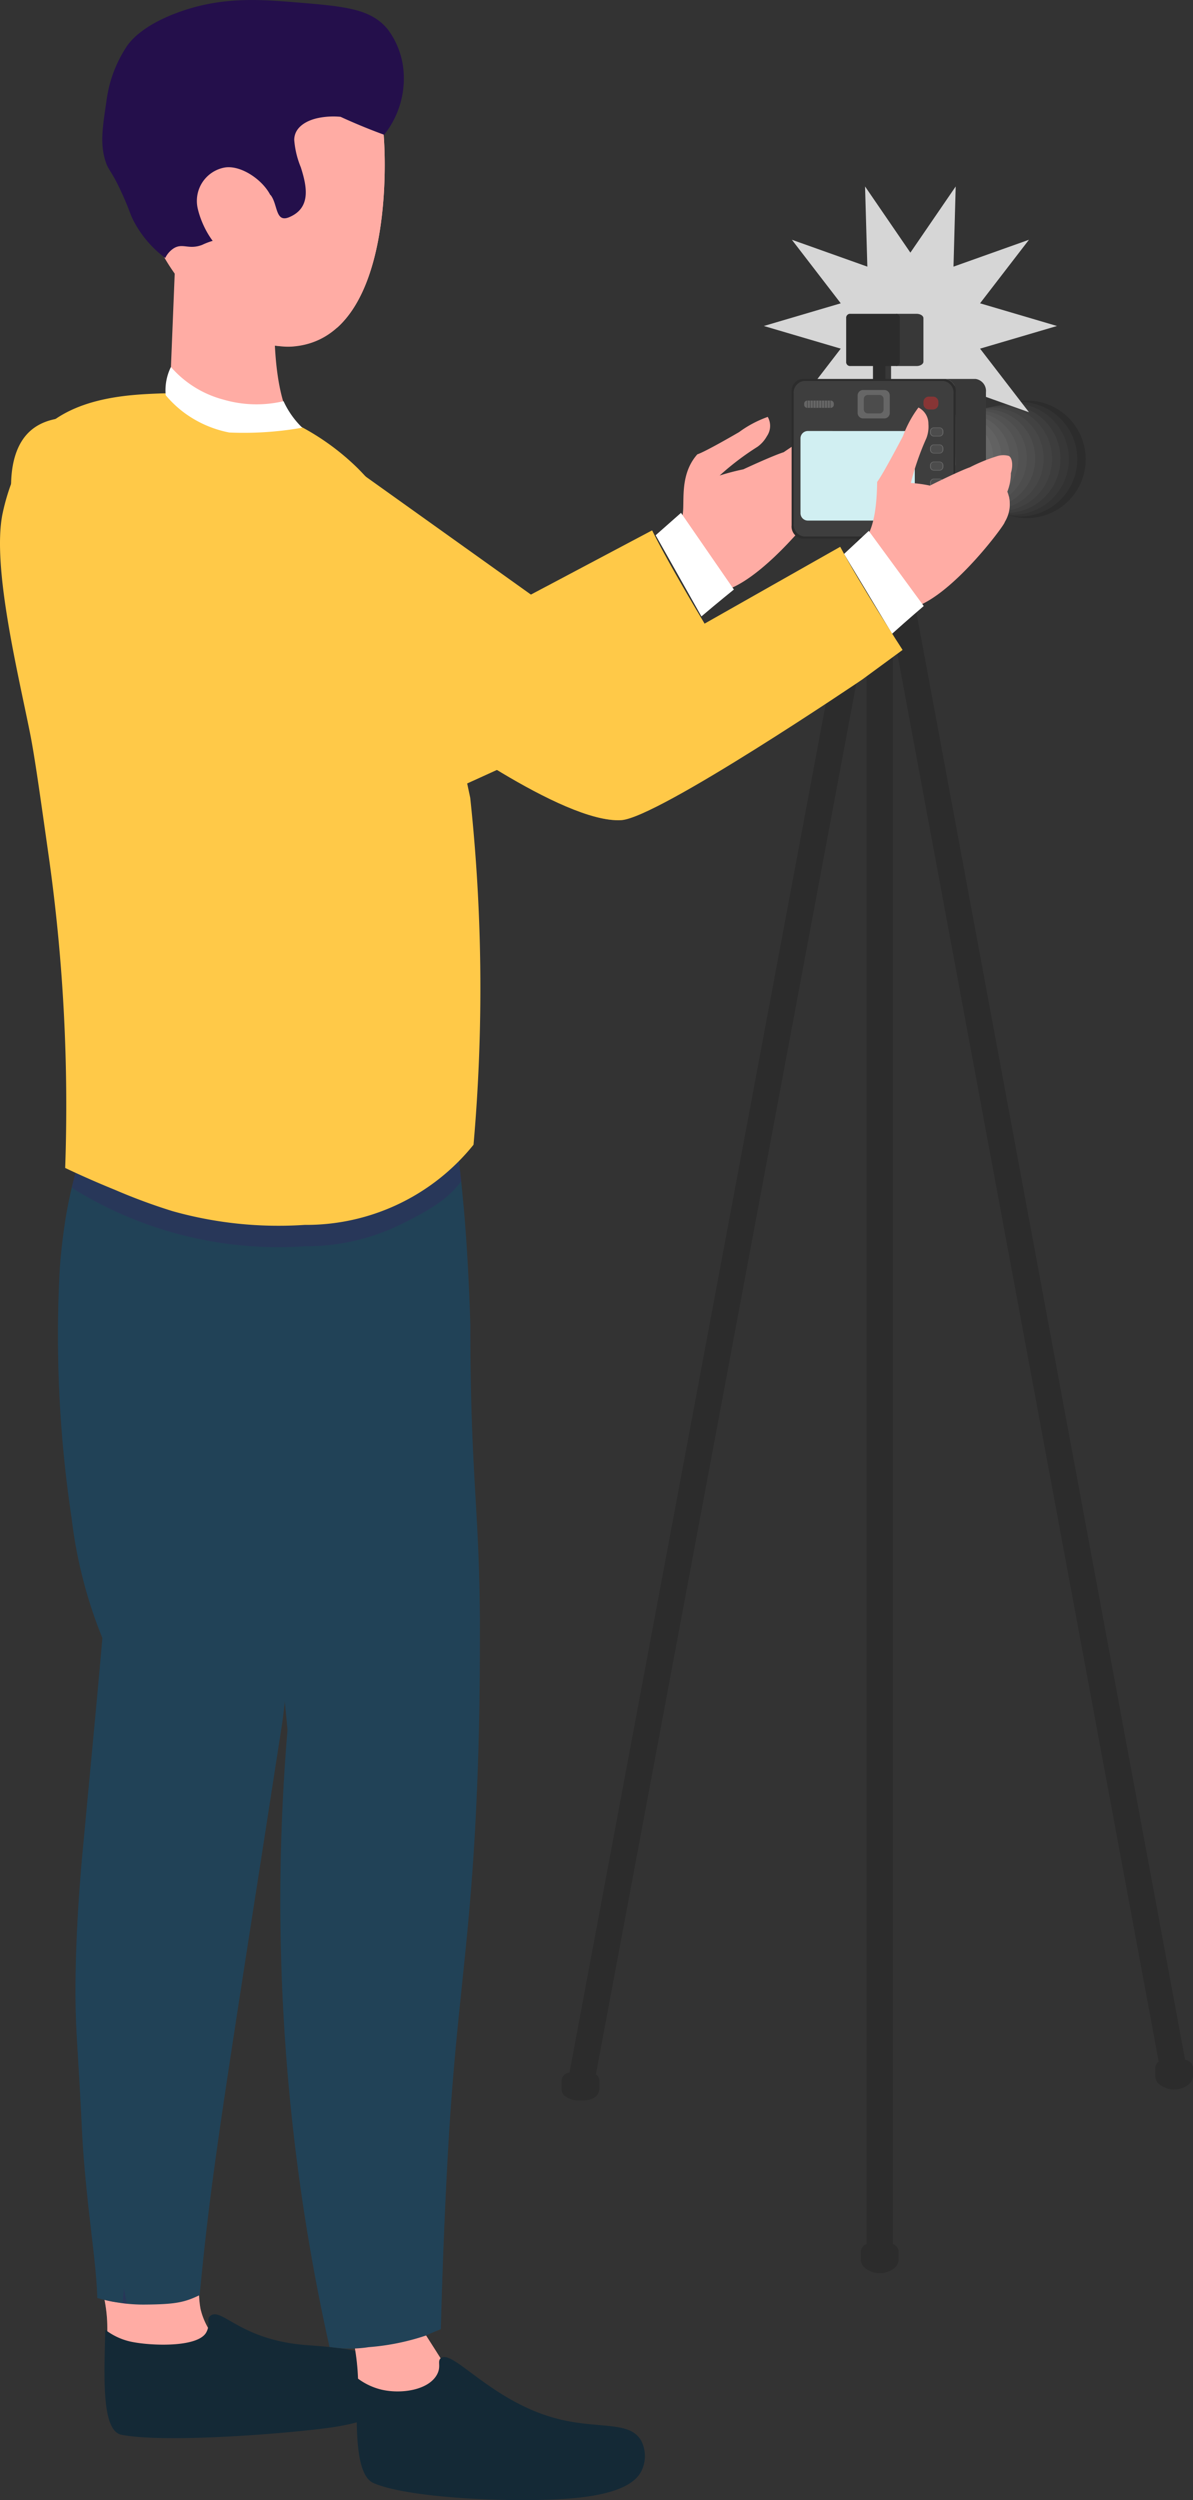 <svg xmlns="http://www.w3.org/2000/svg" xmlns:xlink="http://www.w3.org/1999/xlink" width="104.323" height="218.506" viewBox="0 0 104.323 218.506"><rect x="0" y="0" width="104.323" height="218.506" fill="#333333" stroke="none"/><defs><clipPath id="a"><rect width="104.323" height="218.506" fill="none"/></clipPath><clipPath id="b"><rect width="104.323" height="218.507" fill="none"/></clipPath><clipPath id="c"><rect width="8.897" height="5.056" fill="none"/></clipPath><clipPath id="d"><rect width="8.192" height="1.998" fill="none"/></clipPath><clipPath id="e"><rect width="0.876" height="0.876" fill="none"/></clipPath><clipPath id="h"><rect width="6.588" height="110.54" fill="none"/></clipPath><clipPath id="i"><rect width="0.668" height="2.421" fill="none"/></clipPath><clipPath id="j"><rect width="0.363" height="1.319" fill="none"/></clipPath><clipPath id="k"><rect width="2.234" height="0.486" fill="none"/></clipPath><clipPath id="l"><rect width="7.345" height="3.52" fill="none"/></clipPath><clipPath id="m"><rect width="11.184" height="2.729" fill="none"/></clipPath><clipPath id="q"><rect width="3.217" height="28.898" fill="none"/></clipPath><clipPath id="r"><rect width="7.74" height="77.677" fill="none"/></clipPath><clipPath id="s"><rect width="5.665" height="110.413" fill="none"/></clipPath><clipPath id="t"><rect width="17.659" height="8.61" fill="none"/></clipPath><clipPath id="u"><rect width="31.707" height="20.583" fill="none"/></clipPath><clipPath id="v"><rect width="9.673" height="9.344" fill="none"/></clipPath><clipPath id="w"><rect width="34.074" height="11.569" fill="none"/></clipPath><clipPath id="x"><rect width="3.636" height="4.86" fill="none"/></clipPath><clipPath id="y"><rect width="25.647" height="24.39" fill="none"/></clipPath><clipPath id="z"><rect width="9.477" height="9.568" fill="none"/></clipPath><clipPath id="aa"><rect width="11.572" height="22.86" fill="none"/></clipPath><clipPath id="ab"><rect width="0.005" height="0.003" fill="none"/></clipPath><clipPath id="ac"><rect width="46.993" height="16.506" fill="none"/></clipPath><clipPath id="ad"><rect width="51.03" height="23.945" fill="none"/></clipPath></defs><g clip-path="url(#a)"><g transform="translate(0 0)"><g clip-path="url(#b)"><path d="M91.554,1905.45a.545.545,0,0,1,.409-.058c.6.2.331,1.878.613,3.24a6.29,6.29,0,0,0,2.431,3.592l-3.163,5.284-7.267-3.3c-.051-.592-.117-1.492-.146-2.6-.027-1.016,0-1.373-.029-1.956a13.015,13.015,0,0,0-.642-3.415l7.794-.788" transform="translate(-75.031 -1706.796)" fill="#ffaca4"/><g transform="translate(8.729 198.576)" opacity="0.3" style="mix-blend-mode:multiply;isolation:isolate"><g clip-path="url(#c)"><path d="M92.657,1908.961c-.032-.114-.059-.224-.081-.329-.282-1.362-.009-3.037-.613-3.24a.543.543,0,0,0-.409.058l-7.794.788a13.021,13.021,0,0,1,.642,3.416c.013.277.014.5.015.774a22.737,22.737,0,0,0,8.24-1.467" transform="translate(-83.76 -1905.372)" fill="#ffaca4"/></g></g><path d="M87.755,1942.141a5.637,5.637,0,0,0,2.194,1.033c1.713.379,5.926.555,6.647-.818.374-.713,0-1.122.311-1.4.991-.887,2.561,2.086,8.457,2.529,3.229.242,6.317.474,7.317,2.3a2.958,2.958,0,0,1,.053,2.51c-.466,1.078-1.928,1.976-5.774,2.462-4.4.556-14.112,1.266-17.776.567-1.8-.343-1.509-5.229-1.429-9.185" transform="translate(-78.55 -1738.527)" fill="#142936"/><g transform="translate(24.796 205.526)" opacity="0.3" style="mix-blend-mode:screen;isolation:isolate"><g clip-path="url(#d)"><path d="M245.373,1972.77c.4.289.838.786.72,1.076-.13.318-.856.206-2.794.143-2.334-.076-2.675.041-3.464-.278-1.11-.448-2.03-1.324-1.9-1.582.1-.2.8.11,2.031.278,2.825.385,4.1-.592,5.409.363" transform="translate(-237.921 -1972.062)" fill="#142936"/></g></g><g transform="translate(21.495 205.292)" opacity="0.3" style="mix-blend-mode:multiply;isolation:isolate"><g clip-path="url(#e)"><path d="M206.251,1970.255a.438.438,0,1,0,.438-.438.438.438,0,0,0-.438.438" transform="translate(-206.251 -1969.817)" fill="#142936"/></g></g><g transform="translate(20.264 204.86)" opacity="0.3" style="mix-blend-mode:multiply;isolation:isolate"><g clip-path="url(#e)"><path d="M195.31,1966.09a.438.438,0,1,0-.422.453.438.438,0,0,0,.422-.453" transform="translate(-194.434 -1965.668)" fill="#142936"/></g></g><g transform="translate(18.86 204.123)" opacity="0.3" style="mix-blend-mode:multiply;isolation:isolate"><g clip-path="url(#e)"><path d="M180.964,1959.036a.438.438,0,1,0,.438-.438.438.438,0,0,0-.438.438" transform="translate(-180.964 -1958.598)" fill="#142936"/></g></g><path d="M70.513,876.9c-1.951,16.978-2.076,26.976-1.716,33.156a107,107,0,0,1-.634,20.486c-.034.225-.322,2.073-.893,5.76-.392,2.523-.6,3.892-1.466,9.438l-.26,1.669c-2.9,18.645-3.668,23.88-4.4,31.072-.074.728-.148,1.455-.216,2.176-1.326.647-2.141.811-4.838.83-.206,0-.409,0-.605-.01a13.437,13.437,0,0,1-1.527-.142c-.1-.015-.207-.031-.312-.048l-.019,0-.216-.039-.022,0c-.089-.017-.179-.035-.27-.054s-.2-.042-.294-.064-.2-.048-.3-.073-.2-.052-.3-.08l-.153-.043-.095-.028c0-.209-.013-.425-.024-.65-.006-.111-.012-.226-.02-.341-.011-.173-.024-.351-.037-.533-.008-.091-.014-.182-.022-.276-.023-.278-.049-.566-.078-.861h0c-.02-.2-.04-.4-.061-.6-.019-.173-.037-.349-.057-.528a.635.635,0,0,1-.007-.065c-.12-1.093-.263-2.28-.406-3.545q-.02-.174-.039-.35c0-.035-.009-.07-.012-.1q-.052-.471-.1-.956c-.036-.339-.072-.685-.107-1.034-.156-1.572-.293-3.232-.376-4.957-.261-5.385-.431-7.345-.515-9.463,0-.127-.009-.259-.013-.395,0-.078,0-.157-.007-.239-.065-2.29,0-4.8.1-7.016,0-.063,0-.128.009-.191s.005-.118.009-.177c.083-1.706.187-3.206.27-4.25,0-.07.011-.14.016-.21s.01-.128.015-.192a.028.028,0,0,1,0-.01c0-.062.01-.124.016-.188s.009-.115.014-.172c0-.017,0-.036,0-.053q.033-.374.069-.751a.092.092,0,0,0,0-.017.27.27,0,0,0,0-.03l.013-.138c0-.031.005-.066.01-.107.149-1.59.966-10.239,1.169-12.407.135-1.438.32-3.447.532-5.89q.043-.479.086-.98a40.256,40.256,0,0,1-2.69-10.469,107.283,107.283,0,0,1-1.036-21.811c.176-2.539.58-4.816.58-4.816.143-.806.322-1.677.547-2.6,0-.01,0-.021.008-.028s.005-.017.008-.029c.237-.974.472-1.78.649-2.353a.11.11,0,0,0,0-.015.032.032,0,0,0,0-.009.1.1,0,0,0,0-.014s0,0,0-.005v0a.021.021,0,0,1,0-.009s-.059-.5-.113-1.407c-.015-.268-.029-.573-.043-.908-.006-.14-.01-.285-.014-.435-.018-.6-.026-1.28-.019-2.036q0-.3.01-.606c0-.1,0-.2.007-.3,0-.154.009-.31.014-.468v-.01c.041-1.219.125-2.585.277-4.055q.281.075.56.147l.372.095c.208.053.418.1.626.155l.068.016c.607.143,2.234.5,2.743.609l.107.022a139.31,139.31,0,0,0,15.859,1.189q-.244,1.978-.459,3.84" transform="translate(-43.469 -780.072)" fill="#214257"/><g transform="translate(5.057 90.757)" opacity="0.3" style="mix-blend-mode:multiply;isolation:isolate"><g clip-path="url(#h)"><path d="M54.984,923c-.367,9.542-.56,14.572-.56,14.573v0h0c-.712,5.7-1.816,8.3-2.049,17.476a122.858,122.858,0,0,0,1.937,25.042v0c-.04.425-.08.851-.117,1.274-.179-.023-.362-.05-.546-.081l-.018,0-.216-.039-.022,0c-.089-.017-.179-.035-.27-.054s-.2-.042-.294-.064-.2-.048-.3-.073-.2-.052-.3-.08l-.153-.043-.095-.027h0c0-.209-.013-.425-.024-.65-.005-.111-.012-.226-.02-.341-.011-.173-.024-.351-.037-.533-.008-.091-.014-.182-.022-.276-.024-.278-.05-.566-.079-.861h0c-.02-.2-.04-.4-.061-.6-.018-.173-.037-.349-.057-.528,0-.022-.005-.044-.007-.065-.121-1.093-.264-2.28-.406-3.545q-.02-.173-.039-.35c0-.035-.009-.07-.012-.1q-.052-.471-.1-.956c-.036-.339-.072-.685-.107-1.034-.156-1.571-.293-3.232-.376-4.957-.261-5.385-.431-7.345-.515-9.463,0-.126-.009-.258-.013-.395q0-.116-.007-.239c-.043-1.738-.023-4.217.1-7.015,0-.063,0-.128.009-.191s.006-.118.009-.177c.062-1.362.152-2.794.27-4.25,0-.07.011-.14.016-.209s.01-.128.015-.192a.031.031,0,0,1,0-.01c0-.062.01-.124.016-.188s.009-.115.014-.172c0-.018,0-.036,0-.054q.033-.374.069-.751a.084.084,0,0,0,0-.017.249.249,0,0,0,0-.03l.013-.138c0-.036.007-.071.01-.107.008-.09.673-7.235,1.7-18.3q.043-.479.086-.98a40.335,40.335,0,0,1-1.434-4.167c-.549-2.349-.953-4.468-1.256-6.3a107.287,107.287,0,0,1-1.036-21.811c.176-2.539.58-4.816.58-4.816.143-.806.322-1.677.547-2.6,0-.01,0-.021.008-.028s.005-.017.008-.029c.095-.342.56-2.033.649-2.354a.119.119,0,0,0,0-.015.037.037,0,0,0,0-.009.109.109,0,0,0,0-.014s0,0,0-.005,0,0,0,0a0,0,0,0,1,0,0,.034.034,0,0,0,0-.008s-.059-.5-.113-1.407c-.015-.268-.029-.572-.043-.908-.005-.14-.01-.285-.014-.435-.016-.6-.025-1.28-.019-2.036q0-.3.01-.606c0-.1,0-.2.007-.3,0-.154.009-.31.014-.468v-.01c.041-1.219.125-2.585.277-4.055.188.05.374.1.561.147.124.033.249.064.372.095.208.053.418.1.626.155l.068.016c.2.05.412.1.616.146q.56.131,1.117.252h0c.335.073.671.143,1.006.21l.107.022a88.263,88.263,0,0,0-3.839,20.482,86.779,86.779,0,0,0,.109,13.632A77.344,77.344,0,0,0,54.984,923" transform="translate(-48.527 -870.829)" fill="#214257"/></g></g><path d="M89.781,1929.119c.2.046.394.086.588.124-.2-.037-.4-.079-.588-.124" transform="translate(-80.424 -1728.068)" fill="#2b0f54"/><path d="M95.42,1930.3q.4.073.78.124h0c-.27-.035-.53-.078-.78-.125" transform="translate(-85.475 -1729.13)" fill="#2b0f54"/><g transform="translate(6.378 100.996)" opacity="0.26" style="mix-blend-mode:multiply;isolation:isolate"><g clip-path="url(#i)"><path d="M61.2,971.494c.336-1.421.625-2.3.668-2.421-.053.191-.592,2.149-.668,2.421" transform="translate(-61.203 -969.073)" fill="#3e1762"/></g></g><g transform="translate(10.725 200.024)" opacity="0.26" style="mix-blend-mode:multiply;isolation:isolate"><g clip-path="url(#j)"><path d="M103.021,1919.262q.125.683.247,1.319c-.121-.013-.241-.027-.364-.045q.056-.636.116-1.274" transform="translate(-102.905 -1919.262)" fill="#3e1762"/></g></g><g transform="translate(9.411 91.317)" opacity="0.26" style="mix-blend-mode:multiply;isolation:isolate"><g clip-path="url(#k)"><path d="M92.539,876.679v0q-1.114-.224-2.234-.486,1.119.261,2.234.484" transform="translate(-90.305 -876.196)" fill="#3e1762"/></g></g><path d="M301.92,1949.621l3.345,5.246-4.015,4.879-4.719-3.435a19.978,19.978,0,0,0-.42-5.543Z" transform="translate(-265.251 -1746.433)" fill="#ffaca4"/><g transform="translate(30.86 203.187)" opacity="0.3" style="mix-blend-mode:multiply;isolation:isolate"><g clip-path="url(#l)"><path d="M296.111,1950.768a14.75,14.75,0,0,1,.382,2.373,37.608,37.608,0,0,0,6.963-1.111l-1.536-2.409Z" transform="translate(-296.111 -1949.621)" fill="#ffaca4"/></g></g><path d="M299.262,1978.434a5.643,5.643,0,0,0,2.194,1.033c1.713.379,4.077.018,4.8-1.355.374-.713,0-1.122.311-1.4.991-.887,4.394,3.747,10.111,5.26,3.69.977,6.441.149,7.441,1.975a2.956,2.956,0,0,1,.052,2.509c-.466,1.078-1.917,2.076-5.774,2.462-4.589.459-14.486.1-17.7-1.3-1.679-.733-1.509-5.229-1.428-9.185" transform="translate(-268.031 -1770.603)" fill="#142936"/><g transform="translate(43.831 212.283)" opacity="0.3" style="mix-blend-mode:screen;isolation:isolate"><g clip-path="url(#m)"><path d="M430.741,2037.857c.541.394,1.144,1.073.983,1.469-.177.434-1.169.281-3.814.195-3.186-.1-3.653.055-4.729-.38-1.515-.612-2.771-1.808-2.6-2.16.137-.28,1.088.15,2.773.379,3.858.526,5.6-.807,7.385.5" transform="translate(-420.567 -2036.89)" fill="#142936"/></g></g><g transform="translate(42.475 210.214)" opacity="0.3" style="mix-blend-mode:multiply;isolation:isolate"><g clip-path="url(#e)"><path d="M407.556,2017.479a.438.438,0,1,0,.438-.438.438.438,0,0,0-.438.438" transform="translate(-407.556 -2017.041)" fill="#142936"/></g></g><g transform="translate(40.724 208.959)" opacity="0.3" style="mix-blend-mode:multiply;isolation:isolate"><g clip-path="url(#e)"><path d="M391.625,2005.418a.438.438,0,1,0-.422.453.438.438,0,0,0,.422-.453" transform="translate(-390.749 -2004.996)" fill="#142936"/></g></g><g transform="translate(39.322 207.956)" opacity="0.3" style="mix-blend-mode:multiply;isolation:isolate"><g clip-path="url(#e)"><path d="M377.3,1995.818a.438.438,0,1,0,.438-.438.438.438,0,0,0-.438.438" transform="translate(-377.305 -1995.38)" fill="#142936"/></g></g><g transform="translate(22.336 136.773)" opacity="0.3" style="mix-blend-mode:multiply;isolation:isolate"><g clip-path="url(#q)"><path d="M214.8,1325.254l.144,1.519c-.375,4.468-.614,9.311-.627,14.484.861-5.546,1.074-6.915,1.466-9.438.571-3.687.859-5.536.893-5.76a91.56,91.56,0,0,0,.856-13.7,7.634,7.634,0,0,0-.732,1.357q-.339.767-.644,1.553a21.876,21.876,0,0,0-1.357,9.985" transform="translate(-214.318 -1312.359)" fill="#214257"/></g></g><path d="M242.811,936.466c0,3.658-.008,8.594-.31,15.1-.605,13.042-1.826,17.856-2.541,31.462-.184,3.487-.409,8.421-.561,14.388-.156.058-.7.28-.931.386l-.034.016c-.117.059-.239.11-.364.161a20.571,20.571,0,0,1-4.986,1.008,10.5,10.5,0,0,1-2.656.071l-.762-.087a178.678,178.678,0,0,1-3.673-53.932l-1.623-17.094v-.013l-.015-.36v-.023l0-.084-.052-1.384v0l0-.091v.062a23.1,23.1,0,0,1-.08,2.618l.4-37.251c6.423-.436,11.864-2.151,15.32-5.2.019.34.052.733.1,1.177.07.689.169,1.5.285,2.425.023.167.043.341.064.515v0c.1.821.216,1.725.335,2.707q.151,1.232.3,2.624s.213,1.94.389,3.908c.42,4.672.563,10.074.563,10.074,0,13.578.839,16.114.836,26.822" transform="translate(-200.849 -793.851)" fill="#214257"/><g transform="translate(23.367 127.583)" opacity="0.3" style="mix-blend-mode:multiply;isolation:isolate"><g clip-path="url(#r)"><path d="M230.808,1301.72a178.667,178.667,0,0,1-3.673-53.932l-1.623-17.095v-.013l-.016-.36v-.023l0-.085-.052-1.383v0l0-.091v.062a22.987,22.987,0,0,1-.08,2.619l.038-3.554q-.644-1.82-1.106-3.678l-.078,7.232a22.96,22.96,0,0,0,.08-2.619v-.062l0,.091v0l.052,1.383,0,.085v.023l.016.36v.013l1.623,17.095a178.675,178.675,0,0,0,3.673,53.932c.292.032.537.061.762.087a8.322,8.322,0,0,0,1.528.034c-.124-.009-.25-.021-.382-.034-.225-.026-.47-.055-.762-.087" transform="translate(-224.212 -1224.184)" fill="#214257"/></g></g><g transform="translate(36.296 93.537)" opacity="0.3" style="mix-blend-mode:screen;isolation:isolate"><g clip-path="url(#s)"><path d="M353.933,946.58c0,3.658-.008,8.594-.31,15.1-.605,13.042-1.826,17.856-2.541,31.462-.184,3.487-.409,8.421-.561,14.388-.156.058-.7.28-.931.386-.06-4.837-.082-12.1.173-20.914.467-16.2,1.341-19.6,1.751-34.8a272.526,272.526,0,0,0-.468-30.827c-.71-9.119-1.835-16.7-2.78-22.117l2.89-1.759c.07.689.169,1.5.285,2.425.023.167.043.341.064.515v0c.1.821.216,1.725.335,2.707q.151,1.232.3,2.624s.213,1.94.389,3.907c.42,4.672.563,10.074.563,10.074,0,13.578.839,16.114.836,26.822" transform="translate(-348.268 -897.502)" fill="#214257"/></g></g><g transform="translate(18.14 89.733)" opacity="0.26" style="mix-blend-mode:multiply;isolation:isolate"><g clip-path="url(#t)"><path d="M191.72,863.622a21.609,21.609,0,0,1-17.659,5.769c0,.129,2.989-6.458,2.989-6.458L188.766,861Z" transform="translate(-174.061 -860.997)" fill="#3e1762"/></g></g><path d="M69.906,369.518,67,371.531l-1.329.914-8.88,6.108a.958.958,0,0,1-.134.076L49.693,381.8l-2.479,1.129a.893.893,0,0,1-.473.072l-6.273-.768a.876.876,0,0,1-.4-.151l-11.29-7.827-3.99-2.944a.879.879,0,0,0-.613-.169c-.39.039-6.44-.065-7.274-.155-4.282-.458-10.568-15.429-5.953-19.724,4.251-3.957,16.343,2.468,22.391,7.042a40.383,40.383,0,0,1,3.427,2.911,40.7,40.7,0,0,1,3.2,3.408l2.389,2.249a.891.891,0,0,1,.265.486l.174.965a.884.884,0,0,0,1.294.618.885.885,0,0,1,1.282.56l.011.046a.884.884,0,0,0,1.665.144l.313-.7a.883.883,0,0,1,.608-.5l2.017-.465a.846.846,0,0,0,.214-.08l2.731-1.447,3.157-1.674c4.208-2.231,9.12-4.835,9.3-4.926,1.267,2.574,3.768,6.785,4.767,8.449a.883.883,0,0,1-.254,1.181" transform="translate(-8.36 -313.546)" fill="#ffc948"/><g transform="translate(27.891 47.666)" opacity="0.3" style="mix-blend-mode:multiply;isolation:isolate"><g clip-path="url(#u)"><path d="M295.605,468.971l1.432-.372-8.88,6.108a.969.969,0,0,1-.134.076l-6.959,3.166c-2.374-1.539-4.057-2.785-4.057-2.785s-3.567-1.959-4.352-3.029c-5.361-7.3-5.6-11.95-4.514-14.77a40.7,40.7,0,0,1,3.2,3.408l2.389,2.249a.89.89,0,0,1,.265.486l.174.965a.884.884,0,0,0,1.294.618.885.885,0,0,1,1.282.56l.011.046a.884.884,0,0,0,1.665.144l.313-.7a.883.883,0,0,1,.608-.5l2.017-.465a.851.851,0,0,0,.214-.08l2.731-1.447,3.157-1.674,2.753,1.965,2.669,2.376,2.246,1.1,2.765.276,1.432-.372-3.855,2.652.131.013" transform="translate(-267.623 -457.365)" fill="#ffc948"/></g></g><path d="M566.864,356.438c1.447.033-.256-3.461,1.9-5.895.769-.258,3.649-1.942,3.649-1.942a9.725,9.725,0,0,1,2.51-1.331,1.588,1.588,0,0,1-.074,1.684,2.835,2.835,0,0,1-.825.929,23.868,23.868,0,0,0-3.309,2.512,20.639,20.639,0,0,1,2.074-.543s2.5-1.167,3.537-1.5c-.13.071,3.631-2.427,3.631-2.427l.612-.928a1.881,1.881,0,0,1,.682,2.013,6.247,6.247,0,0,1-1.019,1.47l-.34.49a4.438,4.438,0,0,1-.354,1.609,2.931,2.931,0,0,1-.305,2.65c.052.157-4.351,5.811-7.737,7.091-.109-.076-3.5-4.6-3.5-4.6Z" transform="translate(-507.786 -310.834)" fill="#ffaca4"/><g transform="translate(62.265 42.142)" opacity="0.5" style="mix-blend-mode:multiply;isolation:isolate"><g clip-path="url(#v)"><path d="M598.891,413.705c-.047-.033-.712-.9-1.45-1.879a19.24,19.24,0,0,0,9.63-7.466,3.288,3.288,0,0,1-.443,2.254c.052.157-4.351,5.811-7.737,7.091" transform="translate(-597.441 -404.361)" fill="#ffaca4"/></g></g><path d="M550.145,432.039l2.215-1.955,4.625,6.7s-1.433,1.153-2.838,2.35Z" transform="translate(-492.81 -385.261)" fill="#fff"/><path d="M47.161,354.326c-1.216-5.625-4.6-13.643-19.866-13.369-5.772.1-12.165,1.1-13.073,6.377-1.136,6.6.394,13.2,2.781,19.623,6.357,17.107,1.093,39.657,1.91,40.094,7.5,4.009,16.3,4.764,23.414,4.05,4.116-.413,9.588-5.329,9.918-7.01,1.6-8.138-3.868-44.141-5.083-49.765" transform="translate(-12.397 -305.417)" fill="#fff"/><g transform="translate(6.297 97.431)" opacity="0.26" style="mix-blend-mode:multiply;isolation:isolate"><g clip-path="url(#w)"><path d="M94.493,934.875c-.759,1.413-.134,4.461-.043,5.83-1.034,1.284-2.006,2.147-5.306,3.76a18.839,18.839,0,0,1-8.389,1.9,34.08,34.08,0,0,1-20.336-5.1c.138-1.387,1.362-3.211.467-5.464Z" transform="translate(-60.419 -934.874)" fill="#3e1762"/></g></g><path d="M26.359,332.719a24.282,24.282,0,0,0-12.316-2.93c-2.894.112-8.28.321-11.093,4.035-.1.126-.2.292-.235.337A18.593,18.593,0,0,0,.2,340.413C-.673,345,1.535,354.05,2.621,359.453c.389,1.936.827,5.028,1.7,11.212A155.635,155.635,0,0,1,5.7,397.48c1.05.5,2.54,1.178,4.357,1.916a50.518,50.518,0,0,0,5.036,1.861,34.2,34.2,0,0,0,11.54,1.2,18.766,18.766,0,0,0,14.775-7.006,156.4,156.4,0,0,0,.542-17.94c-.12-4.387-.417-8.523-.83-12.38l-3.685-17.279a22.6,22.6,0,0,0-6.15-11.521,21.446,21.446,0,0,0-4.926-3.615" transform="translate(0 -295.404)" fill="#ffc948"/><path d="M232.129,398.2s0-.008,0-.02c0,.012,0,.02,0,.02" transform="translate(-207.934 -356.685)" fill="#021f42"/><path d="M132.062,46.392c-4.223.375-10.11-4.178-12.375-9.955a12.962,12.962,0,0,1-.941-4.736c0-7.783,6.086-13.714,11.439-13.714s8.464,1.142,9.655,9.145v0c.318,2.135,1.129,18.465-7.779,19.258" transform="translate(-106.37 -16.112)" fill="#ffaca4"/><path d="M192.854,19.637a8.084,8.084,0,0,0-2.649.433,7.593,7.593,0,0,1,4.837-1.978c4.837.132,7.683,1.562,8.81,9.136.264,1.771.867,13.308-4.019,17.643,3.421-5.059,2.912-14.5,2.676-16.087-1.191-8.005-4.3-9.147-9.655-9.147" transform="translate(-170.382 -16.206)" fill="#ffaca4"/><path d="M185.6,233.316l-.132-5.755-.066-.851-.021-.005H180l.24,2.71a7.665,7.665,0,0,0,1.468,3.894c.083.112.169.226.257.34a10.786,10.786,0,0,1,3.637-.334" transform="translate(-161.238 -203.079)" fill="#ffaca4"/><path d="M145,220.377s9.557,2.635,8.587,1.019c-2.331-3.882-1.335-13.265-1.335-13.265l-8.822-2.177-.477,11.815A2.555,2.555,0,0,0,145,220.377" transform="translate(-128.053 -184.49)" fill="#ffaca4"/><path d="M102.679.2c-3.172-.26-6.514-.5-10.313.917-3,1.117-4.037,2.428-4.354,2.865a11.324,11.324,0,0,0-1.49,3.209,12.427,12.427,0,0,0-.344,1.719c-.339,2.276-.534,3.589-.115,5.042.3,1.045.523.781,1.6,3.209.589,1.321.571,1.506.917,2.177a9.616,9.616,0,0,0,2.75,3.209,2.105,2.105,0,0,1,.683-.806c.824-.562,1.342.128,2.556-.344a6.182,6.182,0,0,1,2.217-.583l.03.005a2.355,2.355,0,0,0,.648-.673,3.053,3.053,0,0,0,.307-1.332l.185-2.437.516-.522,2.085,1.208c.627.822.394,2.427,1.609,1.92,1.955-.816,1.543-2.723,1.018-4.364a7.832,7.832,0,0,1-.575-2.4c.015-1.135,1.123-1.708,2.114-1.91a6.62,6.62,0,0,1,1.936-.1q.816.376,1.7.744,1.086.453,2.113.825a7.879,7.879,0,0,0,1.719-5.157A7.053,7.053,0,0,0,110.815,2.6C109.342.764,107.091.558,102.679.2" transform="translate(-76.88 0)" fill="#240f4b"/><path d="M167.5,140.256a2.966,2.966,0,0,0-2.284,3.518c.343,1.6,2,5.414,5.662,4.628,1.979-.425,1.267-3.537.924-5.135s-2.7-3.355-4.3-3.011" transform="translate(-147.936 -125.599)" fill="#ffaca4"/><g transform="translate(18.929 16.33)" opacity="0.5" style="mix-blend-mode:multiply;isolation:isolate"><g clip-path="url(#x)"><path d="M184.885,158.392a3.026,3.026,0,0,0-2.133-1.695.466.466,0,0,0-.129,0,1.251,1.251,0,0,0-.792.545,1.229,1.229,0,0,0-.173.933c.178.827,1.079,3.221,2.835,3.368a2.633,2.633,0,0,0,.706-.043,7.494,7.494,0,0,0-.293-3.012Z" transform="translate(-181.631 -156.694)" fill="#ffaca4"/></g></g><path d="M138.847,310.211a9.5,9.5,0,0,0,1.547,1.479,9.769,9.769,0,0,0,4.01,1.786,29.174,29.174,0,0,0,3.7-.073c.965-.08,1.863-.2,2.686-.35a7.706,7.706,0,0,1-1.634-2.314,10.3,10.3,0,0,1-5.256-.138,9.215,9.215,0,0,1-4.593-2.851,4.59,4.59,0,0,0-.292.749,4.675,4.675,0,0,0-.165,1.713" transform="translate(-124.361 -275.676)" fill="#fff"/><path d="M725.6,1882.249v.734a1.2,1.2,0,0,1-.216.521,2.04,2.04,0,0,1-2.873,0,1.206,1.206,0,0,1-.216-.521v-.734a.738.738,0,0,1,.738-.738h1.83a.738.738,0,0,1,.738.738" transform="translate(-647.019 -1685.422)" fill="#2c2c2c"/><path d="M474.514,1738.793v.734a1.05,1.05,0,0,1-.171.456c-.353.514-1.1.511-1.535.51a1.987,1.987,0,0,1-1.384-.444.882.882,0,0,1-.182-.3.739.739,0,0,1-.034-.221v-.734a.738.738,0,0,1,.738-.738h1.83a.738.738,0,0,1,.738.738" transform="translate(-422.1 -1556.917)" fill="#2c2c2c"/><path d="M972.591,1728.2v.733a1.205,1.205,0,0,1-.216.522,2.04,2.04,0,0,1-2.873,0,1.2,1.2,0,0,1-.216-.522v-.733a.738.738,0,0,1,.738-.738h1.83a.738.738,0,0,1,.738.738" transform="translate(-868.268 -1547.429)" fill="#2c2c2c"/><path d="M753.938,537.8a1.15,1.15,0,0,1-1.129-.94L727.144,398.684a1.149,1.149,0,0,1,2.26-.42l25.665,138.173a1.15,1.15,0,0,1-1.131,1.36" transform="translate(-651.344 -355.915)" fill="#2c2c2c"/><path d="M728.274,554.26a1.149,1.149,0,0,1-1.149-1.149V398.474a1.149,1.149,0,0,1,2.3,0V553.11a1.149,1.149,0,0,1-1.149,1.149" transform="translate(-651.345 -355.916)" fill="#2c2c2c"/><path d="M477.57,539.09a1.15,1.15,0,0,1-1.131-1.361L502.567,398.26a1.149,1.149,0,1,1,2.259.423L478.7,538.152a1.15,1.15,0,0,1-1.128.938" transform="translate(-426.767 -355.914)" fill="#2c2c2c"/><path d="M822.663,341.047a5.136,5.136,0,1,1-5.136-5.136,5.136,5.136,0,0,1,5.136,5.136" transform="translate(-727.724 -300.903)" fill="#2c2c2c"/><path d="M817.986,342.127a5,5,0,1,1-5-5,5,5,0,0,1,5,5" transform="translate(-723.782 -301.994)" fill="#323232"/><path d="M813.309,343.207a4.859,4.859,0,1,1-4.859-4.859,4.859,4.859,0,0,1,4.859,4.859" transform="translate(-719.841 -303.086)" fill="#373737"/><path d="M808.632,344.277a4.721,4.721,0,1,1-4.721-4.721,4.721,4.721,0,0,1,4.721,4.721" transform="translate(-715.899 -304.168)" fill="#3d3d3d"/><path d="M803.955,345.356a4.582,4.582,0,1,1-4.582-4.582,4.582,4.582,0,0,1,4.582,4.582" transform="translate(-711.958 -305.259)" fill="#424242"/><path d="M799.278,346.436a4.444,4.444,0,1,1-4.444-4.444,4.444,4.444,0,0,1,4.444,4.444" transform="translate(-708.016 -306.35)" fill="#474747"/><path d="M794.6,347.516a4.305,4.305,0,1,1-4.305-4.305,4.305,4.305,0,0,1,4.305,4.305" transform="translate(-704.075 -307.442)" fill="#4d4d4d"/><path d="M789.924,348.586a4.167,4.167,0,1,1-4.167-4.167,4.167,4.167,0,0,1,4.167,4.167" transform="translate(-700.133 -308.524)" fill="#525252"/><path d="M785.247,349.665a4.028,4.028,0,1,1-4.028-4.028,4.028,4.028,0,0,1,4.028,4.028" transform="translate(-696.192 -309.615)" fill="#575757"/><path d="M780.57,350.745a3.89,3.89,0,1,1-3.89-3.89,3.89,3.89,0,0,1,3.89,3.89" transform="translate(-692.251 -310.706)" fill="#5d5d5d"/><path d="M775.9,351.814a3.751,3.751,0,1,1-3.751-3.751,3.751,3.751,0,0,1,3.751,3.751" transform="translate(-688.318 -311.788)" fill="#626262"/><path d="M771.227,352.895a3.613,3.613,0,1,1-3.613-3.613,3.613,3.613,0,0,1,3.613,3.613" transform="translate(-684.378 -312.88)" fill="#676767"/><path d="M766.55,353.974a3.474,3.474,0,1,1-3.474-3.474,3.474,3.474,0,0,1,3.474,3.474" transform="translate(-680.436 -313.971)" fill="#6c6c6c"/><path d="M761.873,355.054a3.336,3.336,0,1,1-3.336-3.336,3.336,3.336,0,0,1,3.336,3.336" transform="translate(-676.495 -315.062)" fill="#727272"/><path d="M757.2,356.123a3.2,3.2,0,1,1-3.2-3.2,3.2,3.2,0,0,1,3.2,3.2" transform="translate(-672.553 -316.144)" fill="#777"/><path d="M752.519,357.2a3.059,3.059,0,1,1-3.059-3.059,3.059,3.059,0,0,1,3.059,3.059" transform="translate(-668.612 -317.236)" fill="#7c7c7c"/><path d="M747.842,358.283a2.92,2.92,0,1,1-2.92-2.92,2.92,2.92,0,0,1,2.92,2.92" transform="translate(-664.67 -318.327)" fill="gray"/><path d="M743.164,359.354a2.782,2.782,0,1,1-2.782-2.782,2.782,2.782,0,0,1,2.782,2.782" transform="translate(-660.729 -319.41)" fill="#858585"/><g transform="translate(66.786 16.296)" opacity="0.8" style="isolation:isolate"><g clip-path="url(#y)"><path d="M657.612,156.357l-.193,7.008,6.6-2.35-4.277,5.554,6.726,1.983-6.726,1.98,4.277,5.557-6.6-2.35.193,7.008-3.963-5.784-3.963,5.784.2-7.008-6.6,2.35,4.274-5.557-6.726-1.98,6.726-1.983-4.274-5.554,6.6,2.35-.2-7.008,3.963,5.784Z" transform="translate(-640.826 -156.357)" fill="#fff"/></g></g><path d="M738.487,360.432a2.643,2.643,0,1,1-2.643-2.643,2.643,2.643,0,0,1,2.643,2.643" transform="translate(-656.787 -320.501)" fill="#8a8a8a"/><path d="M733.811,361.513a2.5,2.5,0,1,1-2.5-2.5,2.5,2.5,0,0,1,2.5,2.5" transform="translate(-652.846 -321.592)" fill="#8f8f8f"/><path d="M729.143,362.593a2.366,2.366,0,1,1-2.366-2.366,2.366,2.366,0,0,1,2.366,2.366" transform="translate(-648.914 -322.684)" fill="#949494"/><path d="M724.466,363.663a2.228,2.228,0,1,1-2.228-2.228,2.228,2.228,0,0,1,2.228,2.228" transform="translate(-644.972 -323.767)" fill="#999"/><path d="M737.248,303.813h1.086v1.55h-1.086v-1.55Z" transform="translate(-660.413 -272.15)" fill="#383838"/><path d="M732.476,303.813h1.086v1.55h-1.086v-1.55Z" transform="translate(-656.138 -272.15)" fill="#2c2c2c"/><path d="M685.442,317.768h0Z" transform="translate(-602.781 -284.65)" fill="#2c2c2c"/><path d="M794.047,330.555V318.936a1.064,1.064,0,0,0-.908-1.168h2.649a1.066,1.066,0,0,1,.908,1.168v11.619a1.065,1.065,0,0,1-.908,1.167h-2.649a1.064,1.064,0,0,0,.908-1.167" transform="translate(-710.479 -284.65)" fill="#383838"/><path d="M665.119,317.768a1.066,1.066,0,0,0-.907,1.168v11.619a1.065,1.065,0,0,0,.907,1.167H677.65a1.066,1.066,0,0,0,.908-1.167V318.936a1.066,1.066,0,0,0-.908-1.168Z" transform="translate(-594.988 -284.65)" fill="#2c2c2c"/><path d="M666.848,319.479a1.035,1.035,0,0,0-.885,1.137v11.319a1.037,1.037,0,0,0,.885,1.136h12.207a1.034,1.034,0,0,0,.884-1.136V320.616a1.038,1.038,0,0,0-.884-1.137Z" transform="translate(-596.557 -286.183)" fill="#3e3e3e"/><path d="M672.291,361.434a.646.646,0,0,0-.63.655v6.521a.645.645,0,0,0,.63.654h8.735a.645.645,0,0,0,.63-.654v-6.517a.645.645,0,0,0-.63-.655Z" transform="translate(-601.661 -323.766)" fill="#d1eff2"/><path d="M722.419,327.518v1.532a.477.477,0,0,1-.477.477h-1.855a.477.477,0,0,1-.477-.477v-1.532a.477.477,0,0,1,.477-.477h1.855a.477.477,0,0,1,.477.477" transform="translate(-644.612 -292.957)" fill="#666"/><path d="M726.531,331.558v.917a.35.35,0,0,1-.349.349h-1.029a.35.35,0,0,1-.349-.349v-.917a.349.349,0,0,1,.349-.349h1.029a.349.349,0,0,1,.349.349" transform="translate(-649.265 -296.691)" fill="#4c4c4c"/><path d="M781.542,358.787v.122a.333.333,0,0,1-.333.333h-.5a.333.333,0,0,1-.333-.333v-.122a.333.333,0,0,1,.333-.333h.5a.333.333,0,0,1,.333.333" transform="translate(-699.05 -321.096)" fill="#666"/><path d="M782.123,359.211v.157a.263.263,0,0,1-.263.263h-.481a.263.263,0,0,1-.263-.263v-.157a.263.263,0,0,1,.263-.263h.481a.263.263,0,0,1,.263.263" transform="translate(-699.709 -321.539)" fill="#4c4c4c"/><path d="M781.542,373.1v.122a.333.333,0,0,1-.333.333h-.5a.333.333,0,0,1-.333-.333V373.1a.333.333,0,0,1,.333-.333h.5a.333.333,0,0,1,.333.333" transform="translate(-699.05 -333.921)" fill="#666"/><path d="M782.123,373.528v.157a.263.263,0,0,1-.263.263h-.481a.263.263,0,0,1-.263-.263v-.157a.263.263,0,0,1,.263-.263h.481a.263.263,0,0,1,.263.263" transform="translate(-699.709 -334.364)" fill="#4c4c4c"/><path d="M781.542,387.422v.122a.333.333,0,0,1-.333.333h-.5a.333.333,0,0,1-.333-.333v-.122a.333.333,0,0,1,.333-.333h.5a.333.333,0,0,1,.333.333" transform="translate(-699.05 -346.747)" fill="#666"/><path d="M782.123,387.846V388a.263.263,0,0,1-.263.263h-.481a.263.263,0,0,1-.263-.263v-.157a.263.263,0,0,1,.263-.263h.481a.263.263,0,0,1,.263.263" transform="translate(-699.709 -347.189)" fill="#4c4c4c"/><path d="M781.542,401.739v.122a.333.333,0,0,1-.333.333h-.5a.333.333,0,0,1-.333-.333v-.122a.333.333,0,0,1,.333-.333h.5a.333.333,0,0,1,.333.333" transform="translate(-699.05 -359.572)" fill="#666"/><path d="M782.123,402.163v.157a.263.263,0,0,1-.263.263h-.481a.263.263,0,0,1-.263-.263v-.157a.263.263,0,0,1,.263-.263h.481a.263.263,0,0,1,.263.263" transform="translate(-699.709 -360.014)" fill="#4c4c4c"/><path d="M781.542,416.057v.122a.333.333,0,0,1-.333.333h-.5a.333.333,0,0,1-.333-.333v-.122a.333.333,0,0,1,.333-.333h.5a.333.333,0,0,1,.333.333" transform="translate(-699.05 -372.398)" fill="#666"/><path d="M782.123,416.48v.157a.263.263,0,0,1-.263.263h-.481a.263.263,0,0,1-.263-.263v-.157a.263.263,0,0,1,.263-.263h.481a.263.263,0,0,1,.263.263" transform="translate(-699.709 -372.839)" fill="#4c4c4c"/><path d="M781.542,430.374v.122a.333.333,0,0,1-.333.333h-.5a.333.333,0,0,1-.333-.333v-.122a.333.333,0,0,1,.333-.333h.5a.333.333,0,0,1,.333.333" transform="translate(-699.05 -385.222)" fill="#666"/><path d="M782.123,430.8v.157a.263.263,0,0,1-.263.263h-.481a.263.263,0,0,1-.263-.263V430.8a.263.263,0,0,1,.263-.263h.481a.263.263,0,0,1,.263.263" transform="translate(-699.709 -385.665)" fill="#4c4c4c"/><path d="M677.352,336.18v.1a.269.269,0,0,1-.269.269h-2.051a.269.269,0,0,1-.269-.269v-.1a.269.269,0,0,1,.269-.269h2.051a.269.269,0,0,1,.269.269" transform="translate(-604.44 -300.903)" fill="#666"/><path d="M696.309,335.937v.584a.026.026,0,0,1-.026.026h-.018a.026.026,0,0,1-.026-.026v-.584a.026.026,0,0,1,.026-.026h.018a.026.026,0,0,1,.026.026" transform="translate(-623.678 -300.903)" fill="#4c4c4c"/><path d="M693.923,335.937v.584a.026.026,0,0,1-.026.026h-.018a.026.026,0,0,1-.026-.026v-.584a.026.026,0,0,1,.026-.026h.018a.026.026,0,0,1,.026.026" transform="translate(-621.54 -300.903)" fill="#4c4c4c"/><path d="M691.537,335.937v.584a.026.026,0,0,1-.026.026h-.018a.026.026,0,0,1-.026-.026v-.584a.026.026,0,0,1,.026-.026h.018a.026.026,0,0,1,.026.026" transform="translate(-619.403 -300.903)" fill="#4c4c4c"/><path d="M689.15,335.937v.584a.026.026,0,0,1-.026.026h-.018a.026.026,0,0,1-.026-.026v-.584a.026.026,0,0,1,.026-.026h.018a.026.026,0,0,1,.026.026" transform="translate(-617.265 -300.903)" fill="#4c4c4c"/><path d="M686.764,335.937v.584a.026.026,0,0,1-.026.026h-.018a.026.026,0,0,1-.026-.026v-.584a.026.026,0,0,1,.026-.026h.018a.026.026,0,0,1,.026.026" transform="translate(-615.127 -300.903)" fill="#4c4c4c"/><path d="M684.378,335.937v.584a.026.026,0,0,1-.026.026h-.018a.026.026,0,0,1-.026-.026v-.584a.026.026,0,0,1,.026-.026h.018a.026.026,0,0,1,.026.026" transform="translate(-612.99 -300.903)" fill="#4c4c4c"/><path d="M681.992,335.937v.584a.026.026,0,0,1-.026.026h-.018a.026.026,0,0,1-.026-.026v-.584a.026.026,0,0,1,.026-.026h.018a.026.026,0,0,1,.026.026" transform="translate(-610.853 -300.903)" fill="#4c4c4c"/><path d="M679.606,335.937v.584a.026.026,0,0,1-.026.026h-.018a.026.026,0,0,1-.026-.026v-.584a.026.026,0,0,1,.026-.026h.018a.026.026,0,0,1,.026.026" transform="translate(-608.715 -300.903)" fill="#4c4c4c"/><path d="M677.219,335.937v.584a.026.026,0,0,1-.026.026h-.018a.026.026,0,0,1-.026-.026v-.584a.026.026,0,0,1,.026-.026h.018a.026.026,0,0,1,.026.026" transform="translate(-606.577 -300.903)" fill="#4c4c4c"/><path d="M776.159,333.1v.176a.475.475,0,0,1-.475.475h-.355a.475.475,0,0,1-.475-.475V333.1a.475.475,0,0,1,.475-.475h.355a.475.475,0,0,1,.475.475" transform="translate(-694.1 -297.963)" fill="#873535"/><path d="M716.919,263.207h0Z" transform="translate(-638.533 -235.775)" fill="#2c2c2c"/><path d="M746.009,267.728a4,4,0,0,1,0-4.562h1.763c.332,0,.6.172.6.382v3.8c0,.21-.273.382-.6.382h-1.763Z" transform="translate(-667.622 -235.739)" fill="#383838"/><path d="M710.319,263.166a.348.348,0,0,0-.3.382v3.8a.347.347,0,0,0,.3.381h4.092a.347.347,0,0,0,.3-.381v-3.8a.349.349,0,0,0-.3-.382Z" transform="translate(-636.025 -235.739)" fill="#2c2c2c"/><path d="M724.6,353.329s1.136-.576,1.184-5.073c.5-.641,2.259-4.005,2.259-4.005a9.72,9.72,0,0,1,1.353-2.5,1.589,1.589,0,0,1,.871,1.443,2.839,2.839,0,0,1-.173,1.23,23.872,23.872,0,0,0-1.365,3.923,11.666,11.666,0,0,1,1.67.229s2.469-1.237,3.494-1.6l0,0a14.976,14.976,0,0,1,2.474-1h.006a1.786,1.786,0,0,1,.918.005c.291.145.408.785.186,1.508a4.441,4.441,0,0,1-.309,1.618,2.931,2.931,0,0,1-.231,2.657c.057.156-4.187,5.93-7.536,7.3-.111-.072-3.627-4.5-3.627-4.5Z" transform="translate(-649.081 -306.136)" fill="#ffaca4"/><g transform="translate(78.814 43.376)" opacity="0.5" style="mix-blend-mode:multiply;isolation:isolate"><g clip-path="url(#z)"><path d="M757.736,425.764c-.048-.031-.737-.883-1.5-1.838a19.239,19.239,0,0,0,9.418-7.731,3.288,3.288,0,0,1-.38,2.265c.057.156-4.187,5.93-7.536,7.3" transform="translate(-756.234 -416.196)" fill="#ffaca4"/></g></g><path d="M708.2,447.23l2.16-2.016,4.81,6.565s-1.4,1.192-2.771,2.428Z" transform="translate(-634.392 -398.814)" fill="#fff"/><g transform="translate(29.284 45.171)" opacity="0.3" style="mix-blend-mode:multiply;isolation:isolate"><g clip-path="url(#aa)"><path d="M281.424,437.3c5.072-6.308,5.66-3.617,8.951-1.076.091,1.874.18,3.744.294,5.6.314,4.147.218,8.452,1.68,12.366l.212,2.091a21.261,21.261,0,0,1-5.533-3.46,16.332,16.332,0,0,1-5.172-6.9,15.029,15.029,0,0,1-.431-8.621" transform="translate(-280.988 -433.417)" fill="#ffc948"/></g></g><path d="M271.609,398.991s-9.626,4.023,1.049,18.562c.785,1.068,4.352,3.028,4.352,3.028s11.912,8.818,17.05,8.507c3.2-.194,21.073-12.293,21.073-12.293l3.523-2.585s-3.752-5.792-5.449-9.009c.341-.2-15.058,8.526-15.058,8.526l-2.542.662-2.765-.276-2.246-1.1-2.669-2.375Z" transform="translate(-239.734 -357.409)" fill="#ffc948"/><g transform="translate(73.473 47.791)" opacity="0.3" style="mix-blend-mode:screen;isolation:isolate"><g clip-path="url(#ab)"><path d="M704.991,458.563l0,0h0l0,0" transform="translate(-704.986 -458.563)" fill="#ffc948"/></g></g><g transform="translate(31.929 41.62)" opacity="0.3" style="mix-blend-mode:screen;isolation:isolate"><g clip-path="url(#ac)"><path d="M347.905,405.525c-.276.15-15.058,8.526-15.058,8.526l-2.542.661-2.765-.276-2.246-1.1-2.669-2.376-16.265-11.613,1.409,2.152,14.857,10.607,2.669,2.375,2.246,1.1,2.765.276,2.542-.661s14.782-8.376,15.058-8.525c1.318,2.5,3.871,6.541,4.949,8.229l.5-.367s-3.75-5.791-5.449-9.008" transform="translate(-306.361 -399.352)" fill="#ffc948"/></g></g><g transform="translate(27.892 47.743)" opacity="0.3" style="mix-blend-mode:multiply;isolation:isolate"><g clip-path="url(#ad)"><path d="M318.655,467.16l-3.523,2.585s-17.868,12.1-21.072,12.294c-5.137.311-17.05-8.507-17.05-8.507s-3.567-1.959-4.352-3.029c-4.069-5.542-5.189-9.555-5.016-12.4.16,2.748,1.464,6.421,5.016,11.255.785,1.069,4.352,3.029,4.352,3.029s11.913,8.818,17.05,8.507c3.2-.195,21.072-12.294,21.072-12.294l3.023-2.219c.312.488.5.779.5.779" transform="translate(-267.625 -458.101)" fill="#ffc948"/></g></g></g></g></g></svg>